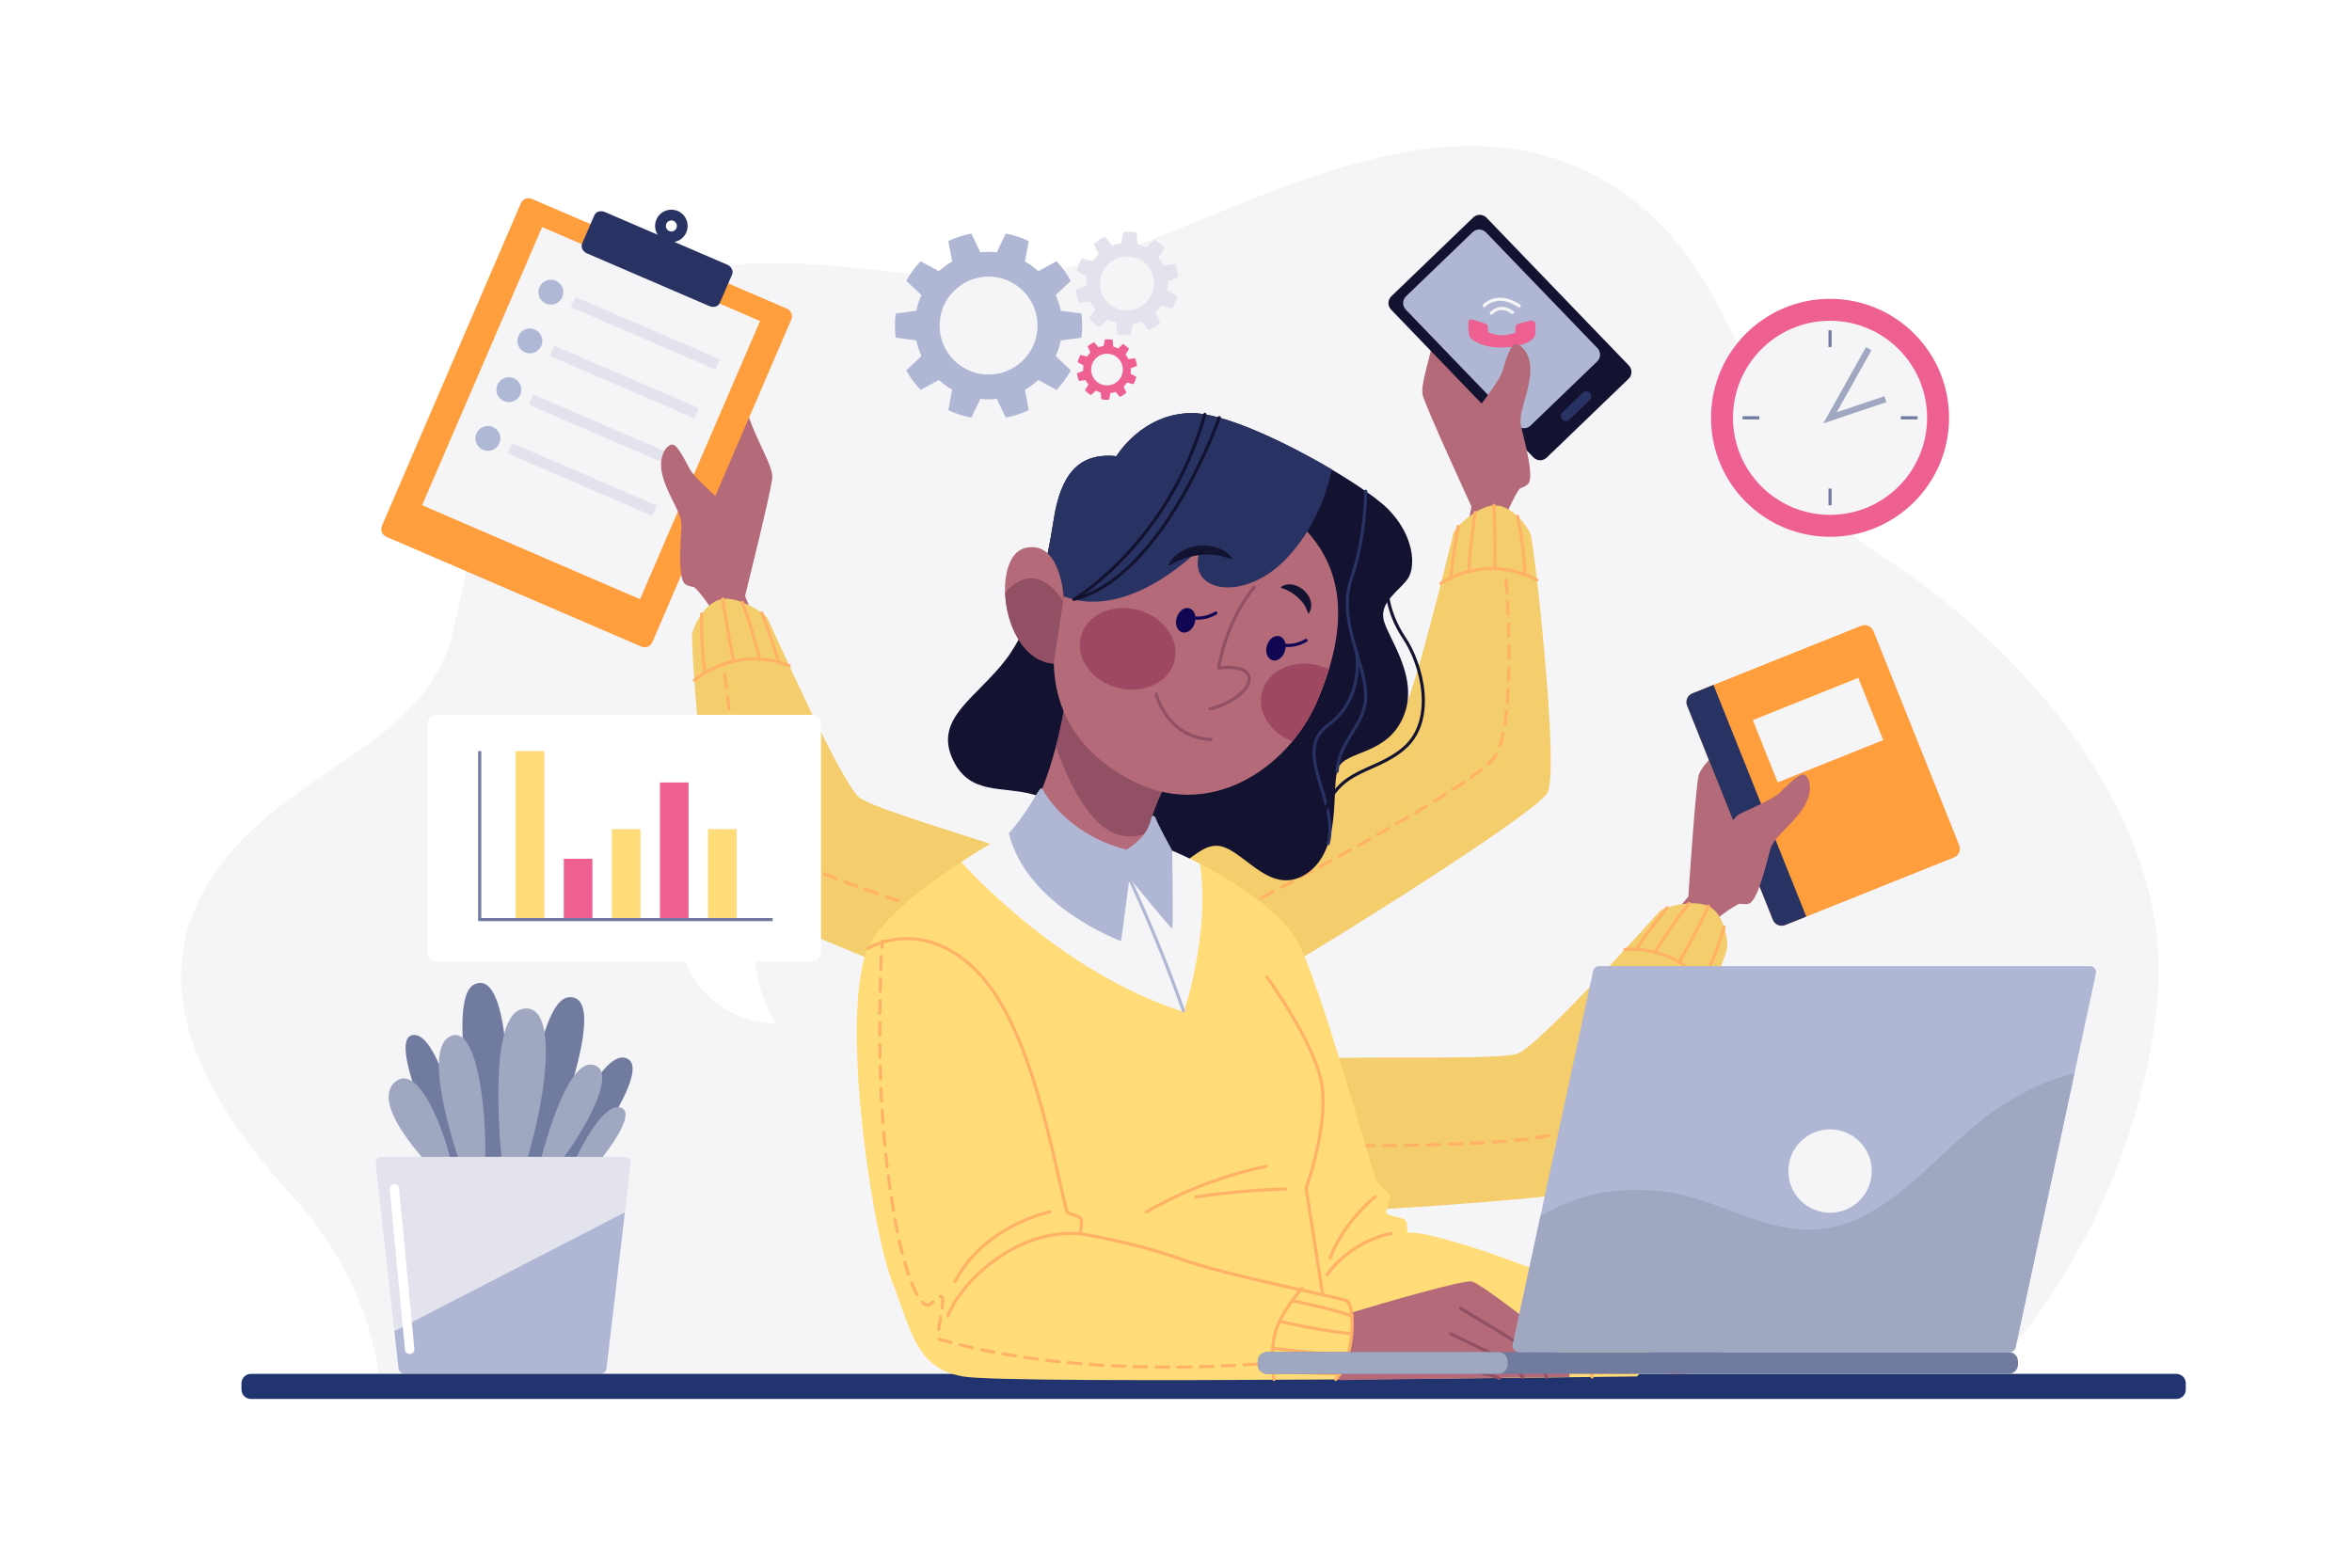 <?xml version="1.0" encoding="utf-8"?>
<!-- Generator: Adobe Illustrator 27.5.0, SVG Export Plug-In . SVG Version: 6.00 Build 0)  -->
<svg version="1.1" xmlns="http://www.w3.org/2000/svg" xmlns:xlink="http://www.w3.org/1999/xlink" x="0px" y="0px"
	 viewBox="0 0 750 500" style="enable-background:new 0 0 750 500;" xml:space="preserve">
<g id="BACKGROUND">
	<rect style="fill:#FFFFFF;" width="750" height="500"/>
</g>
<g id="OBJECTS">
	<g>
		<path style="fill:#F5F5F7;" d="M121.049,442.185c0,0-0.383-30.519-27.716-60.519c-27.333-30-48.667-66.187-26-101.427
			C90,245,135.402,239.202,144.368,201.768s11.728-82.966,55.68-107.2s92.43,1.822,138.858-8.873s111.073-57.362,166.417-31.362
			c55.344,26,49.72,94.427,93.532,122.213c43.812,27.787,94.478,82.618,89.145,141.869s-39.333,107.621-58.333,123.77H121.049z"/>
		<g>
			<circle style="fill:#EE6092;" cx="583.558" cy="133.257" r="37.949"/>
			<circle style="fill:#F5F5F7;" cx="583.558" cy="133.257" r="30.949"/>
			<polyline style="fill:none;stroke:#A0A7C1;stroke-width:2;stroke-miterlimit:10;" points="595.891,111.206 583.558,133.257 
				601.224,127.315 			"/>
			<g>
				<g>
					<g>
						<line style="fill:none;stroke:#717B9F;stroke-miterlimit:10;" x1="583.558" y1="105.357" x2="583.558" y2="110.691"/>
						<line style="fill:none;stroke:#717B9F;stroke-miterlimit:10;" x1="583.558" y1="155.823" x2="583.558" y2="161.156"/>
					</g>
					<g>
						<line style="fill:none;stroke:#717B9F;stroke-miterlimit:10;" x1="611.457" y1="133.257" x2="606.124" y2="133.257"/>
						<line style="fill:none;stroke:#717B9F;stroke-miterlimit:10;" x1="560.992" y1="133.257" x2="555.658" y2="133.257"/>
					</g>
				</g>
			</g>
		</g>
		<g>
			<path style="fill:#B0B7D4;" d="M344.835,107.709c0.164-1.266,0.258-2.555,0.258-3.866c0-1.311-0.094-2.599-0.258-3.866
				l-6.553-0.85c-0.356-1.75-0.925-3.419-1.646-5.004l4.825-4.561c-1.244-2.28-2.782-4.375-4.554-6.246l-5.827,3.178
				c-1.293-1.182-2.711-2.227-4.244-3.099l1.222-6.523c-2.303-1.097-4.771-1.902-7.353-2.381l-2.84,5.983
				c-0.865-0.097-1.742-0.156-2.633-0.156s-1.767,0.06-2.633,0.156l-2.84-5.983c-2.583,0.479-5.05,1.284-7.354,2.381l1.222,6.523
				c-1.534,0.872-2.951,1.917-4.244,3.099l-5.827-3.178c-1.772,1.871-3.31,3.966-4.554,6.246l4.825,4.561
				c-0.721,1.585-1.29,3.254-1.646,5.004l-6.553,0.85c-0.164,1.266-0.257,2.555-0.257,3.866c0,1.311,0.094,2.599,0.257,3.866
				l6.553,0.85c0.356,1.75,0.925,3.419,1.646,5.004l-4.825,4.561c1.244,2.28,2.782,4.375,4.554,6.246l5.827-3.178
				c1.293,1.182,2.711,2.227,4.244,3.099l-1.222,6.523c2.303,1.097,4.771,1.902,7.353,2.381l2.84-5.983
				c0.866,0.097,1.742,0.156,2.633,0.156s1.768-0.06,2.633-0.156l2.84,5.983c2.583-0.479,5.05-1.284,7.353-2.381l-1.222-6.523
				c1.534-0.872,2.951-1.917,4.244-3.099l5.827,3.178c1.772-1.871,3.31-3.966,4.554-6.246l-4.825-4.561
				c0.721-1.585,1.29-3.254,1.646-5.004L344.835,107.709z M315.231,119.455c-8.622,0-15.612-6.99-15.612-15.612
				c0-8.622,6.99-15.612,15.612-15.612c8.622,0,15.612,6.99,15.612,15.612C330.843,112.465,323.853,119.455,315.231,119.455z"/>
			<path style="fill:#E3E3ED;" d="M375.725,88.351c-0.088-0.699-0.217-1.4-0.399-2.101c-0.182-0.7-0.411-1.375-0.674-2.029
				l-3.619,0.456c-0.433-0.885-0.969-1.698-1.574-2.445l1.944-3.106c-0.981-1.045-2.093-1.951-3.3-2.705l-2.672,2.507
				c-0.855-0.452-1.757-0.813-2.698-1.066l-0.253-3.654c-1.383-0.267-2.813-0.354-4.259-0.251l-0.686,3.591
				c-0.476,0.069-0.952,0.158-1.428,0.282c-0.476,0.124-0.936,0.277-1.385,0.449l-2.348-2.802c-1.313,0.614-2.52,1.387-3.598,2.293
				l1.558,3.315c-0.698,0.679-1.31,1.434-1.837,2.245l-3.554-0.889c-0.687,1.245-1.218,2.578-1.566,3.969l3.211,1.767
				c-0.165,0.947-0.237,1.917-0.185,2.902l-3.383,1.364c0.088,0.699,0.217,1.4,0.399,2.101c0.182,0.7,0.411,1.376,0.674,2.029
				l3.619-0.456c0.433,0.885,0.969,1.698,1.574,2.445l-1.944,3.106c0.981,1.045,2.093,1.951,3.3,2.705l2.672-2.507
				c0.855,0.452,1.757,0.813,2.698,1.066l0.253,3.654c1.383,0.267,2.813,0.354,4.259,0.251l0.687-3.591
				c0.476-0.069,0.952-0.158,1.428-0.282c0.476-0.124,0.936-0.277,1.385-0.449l2.348,2.802c1.313-0.614,2.52-1.387,3.598-2.293
				l-1.558-3.315c0.698-0.679,1.31-1.434,1.837-2.245l3.554,0.889c0.687-1.245,1.218-2.578,1.566-3.969l-3.211-1.767
				c0.165-0.947,0.237-1.917,0.184-2.902L375.725,88.351z M361.541,98.736c-4.606,1.197-9.31-1.567-10.507-6.173
				c-1.197-4.606,1.567-9.311,6.173-10.507s9.311,1.567,10.507,6.173C368.911,92.835,366.147,97.539,361.541,98.736z"/>
			<path style="fill:#EE6092;" d="M362.577,116.671c-0.052-0.41-0.127-0.82-0.234-1.231s-0.241-0.806-0.395-1.189l-2.12,0.267
				c-0.254-0.519-0.567-0.995-0.922-1.432l1.139-1.82c-0.575-0.612-1.226-1.143-1.933-1.585l-1.565,1.469
				c-0.501-0.265-1.029-0.477-1.58-0.625l-0.148-2.141c-0.81-0.156-1.648-0.207-2.495-0.147l-0.402,2.104
				c-0.279,0.04-0.558,0.093-0.837,0.165c-0.279,0.073-0.548,0.162-0.811,0.263l-1.375-1.642c-0.769,0.36-1.476,0.813-2.108,1.343
				l0.913,1.942c-0.409,0.398-0.768,0.84-1.076,1.315l-2.082-0.521c-0.403,0.73-0.714,1.51-0.917,2.325l1.881,1.035
				c-0.097,0.555-0.139,1.123-0.108,1.7l-1.982,0.799c0.052,0.41,0.127,0.821,0.234,1.231c0.107,0.41,0.241,0.806,0.395,1.189
				l2.12-0.267c0.254,0.519,0.568,0.995,0.922,1.432l-1.139,1.82c0.575,0.612,1.227,1.143,1.933,1.585l1.565-1.469
				c0.501,0.265,1.029,0.476,1.58,0.625l0.148,2.141c0.81,0.156,1.648,0.208,2.495,0.147l0.402-2.104
				c0.279-0.04,0.558-0.093,0.837-0.165c0.279-0.073,0.548-0.162,0.811-0.263l1.375,1.642c0.769-0.36,1.476-0.813,2.108-1.343
				l-0.913-1.942c0.409-0.398,0.768-0.84,1.076-1.315l2.082,0.521c0.403-0.73,0.714-1.51,0.917-2.325l-1.881-1.035
				c0.097-0.555,0.139-1.123,0.108-1.7L362.577,116.671z M354.267,122.755c-2.699,0.701-5.455-0.918-6.156-3.617
				s0.918-5.455,3.617-6.156s5.455,0.918,6.156,3.617S356.966,122.054,354.267,122.755z"/>
		</g>
		<g>
			<g>
				<path style="fill:#717B9F;" d="M154.764,375.472c0,0-13.866-56.802-3.405-61.559c10.461-4.758,12.237,31.559,9.079,60.572
					L154.764,375.472z"/>
				<path style="fill:#717B9F;" d="M166.557,374.486c0,0,3.576-56.251,15.111-56.448c11.535-0.197-1.184,34.54-8.838,56.448H166.557
					z"/>
				<path style="fill:#717B9F;" d="M149.385,373.696c0,0-7.895-44.366-17.566-43.598c-9.671,0.768,11.974,44.387,11.974,44.387
					L149.385,373.696z"/>
				<path style="fill:#717B9F;" d="M175.636,374.486c0,0,14.277-39.277,23.619-37.106c9.342,2.171-10.356,29.702-16.692,36.66
					L175.636,374.486z"/>
				<g>
					<path style="fill:#A0A7C1;" d="M140.503,375.472c0,0-23.155-22.303-14.735-30.198c8.419-7.895,18.09,21.316,18.683,29.014
						L140.503,375.472z"/>
					<path style="fill:#A0A7C1;" d="M147.609,373.696c0,0-13.816-37.698-4.342-43.027c9.474-5.329,12.434,28.027,11.25,43.027
						H147.609z"/>
					<path style="fill:#A0A7C1;" d="M160.438,374.486c0,0-6.119-50.132,6.118-52.698c12.237-2.566,7.5,30.79,0,52.698H160.438z"/>
					<path style="fill:#A0A7C1;" d="M171.293,374.486c0,0,8.092-35.922,17.369-34.935c9.276,0.987-2.368,22.105-13.026,34.935
						H171.293z"/>
					<path style="fill:#A0A7C1;" d="M181.667,373.696c0,0,9.166-21.711,15.877-20.527c6.711,1.184-5.921,17.566-11.25,22.303
						L181.667,373.696z"/>
				</g>
			</g>
			<g>
				<g>
					<g>
						<path style="fill:#E3E3ED;" d="M191.425,438.185h-62.369c-1.005,0-1.85-0.756-1.961-1.754l-7.303-65.279
							c-0.062-0.558,0.116-1.117,0.49-1.536c0.374-0.419,0.909-0.658,1.471-0.658h77.369c0.564,0,1.101,0.241,1.475,0.662
							c0.374,0.422,0.551,0.983,0.485,1.543l-7.697,65.279C193.268,437.437,192.426,438.185,191.425,438.185z"/>
					</g>
				</g>
				<path style="fill:#B0B7D4;" d="M125.768,424.572l1.327,11.859c0.112,0.998,0.956,1.754,1.961,1.754h62.369
					c1.001,0,1.843-0.749,1.96-1.742l5.869-49.775L125.768,424.572z"/>
				
					<line style="fill:none;stroke:#FFFFFF;stroke-width:3;stroke-linecap:round;stroke-linejoin:round;stroke-miterlimit:10;" x1="125.768" y1="379.222" x2="130.635" y2="430.341"/>
			</g>
		</g>
		<path style="fill:#21346F;" d="M697,443.185c0,1.657-1.343,3-3,3H80c-1.657,0-3-1.343-3-3v-2c0-1.657,1.343-3,3-3h614
			c1.657,0,3,1.343,3,3V443.185z"/>
		<g>
			<g>
				<g>
					<g>
						<path style="fill:#B46A79;" d="M237.578,190.063c0,0,8.525-34.062,8.691-37.808c0.167-3.746-4.759-11.142-7.631-19.694
							c-2.872-8.552-4.687-17.278-6.821-17.68c-2.133-0.402-1.945,6.614-1.945,6.614s-2.46-0.86-3.708,1.837
							c-1.248,2.697,0.286,18.913-0.965,21.669c-1.251,2.756-6.046,40.245-3.823,42.264c2.223,2.018,5.272,6.61,5.272,6.61
							l1.664,24.44l19.852-1.852L237.578,190.063z"/>
						<g>
							<path style="fill:#FF9E3D;" d="M208.029,204.817c-0.586,1.361-2.164,1.989-3.524,1.403l-81.296-35.004
								c-1.361-0.586-1.989-2.164-1.403-3.524L166.09,64.842c0.586-1.361,2.164-1.989,3.524-1.403l81.296,35.004
								c1.361,0.586,1.989,2.164,1.403,3.524L208.029,204.817z"/>
							
								<rect x="140.125" y="93.754" transform="matrix(0.396 -0.918 0.918 0.396 -6.955 252.643)" style="fill:#F5F5F7;" width="96.647" height="75.703"/>
							<path style="fill:#283263;" d="M231.878,84.408l-16.82-7.242c1.631-0.314,3.083-1.403,3.79-3.044
								c1.133-2.632-0.082-5.684-2.714-6.818c-2.632-1.133-5.684,0.082-6.818,2.714c-0.706,1.641-0.5,3.444,0.393,4.845
								l-16.82-7.242c-1.361-0.586-2.864-0.131-3.358,1.016l-3.9,9.057c-0.494,1.147,0.209,2.551,1.57,3.137l38.989,16.788
								c1.36,0.586,2.864,0.131,3.357-1.016l3.9-9.057C233.942,86.399,233.239,84.994,231.878,84.408z M214.779,70.452
								c0.894,0.385,1.306,1.421,0.921,2.314c-0.385,0.894-1.421,1.306-2.314,0.921c-0.893-0.385-1.306-1.421-0.921-2.314
								C212.85,70.48,213.886,70.068,214.779,70.452z"/>
							<g>
								<g>
									<path style="fill:#AFB8D5;" d="M179.305,94.757c-0.868,2.016-3.206,2.947-5.223,2.079
										c-2.016-0.868-2.947-3.207-2.079-5.223c0.868-2.016,3.207-2.947,5.223-2.079C179.243,90.403,180.174,92.741,179.305,94.757
										z"/>
									
										<rect x="203.952" y="81.031" transform="matrix(0.396 -0.918 0.918 0.396 26.888 253.131)" style="fill:#E3E3ED;" width="3.576" height="50.216"/>
								</g>
								<g>
									<path style="fill:#AFB8D5;" d="M172.612,110.303c-0.868,2.016-3.207,2.947-5.223,2.079
										c-2.016-0.868-2.947-3.207-2.079-5.223c0.868-2.016,3.207-2.947,5.223-2.079
										C172.549,105.948,173.48,108.286,172.612,110.303z"/>
									
										<rect x="197.259" y="96.577" transform="matrix(0.396 -0.918 0.918 0.396 8.564 256.381)" style="fill:#E3E3ED;" width="3.576" height="50.216"/>
								</g>
								<g>
									<path style="fill:#AFB8D5;" d="M165.919,125.848c-0.868,2.016-3.206,2.947-5.223,2.079
										c-2.016-0.868-2.947-3.207-2.079-5.223c0.868-2.016,3.207-2.947,5.223-2.079
										C165.856,121.493,166.787,123.831,165.919,125.848z"/>
									
										<rect x="190.565" y="112.122" transform="matrix(0.396 -0.918 0.918 0.396 -9.761 259.63)" style="fill:#E3E3ED;" width="3.576" height="50.216"/>
								</g>
								<g>
									<path style="fill:#AFB8D5;" d="M159.225,141.393c-0.868,2.016-3.207,2.947-5.223,2.079
										c-2.016-0.868-2.947-3.207-2.079-5.223c0.868-2.016,3.207-2.947,5.223-2.079
										C159.163,137.038,160.093,139.377,159.225,141.393z"/>
									
										<rect x="183.872" y="127.667" transform="matrix(0.396 -0.918 0.918 0.396 -28.085 262.88)" style="fill:#E3E3ED;" width="3.576" height="50.216"/>
								</g>
							</g>
						</g>
						<g>
							<path style="fill:#F4CD6C;" d="M244.766,197.233c-0.681-1.427-8.829-6.916-14.237-6.224
								c-5.408,0.692-9.244,8.181-9.817,11.158c-0.573,2.978,4.811,75.539,9.973,82.025c5.162,6.486,96.183,41.572,103.624,43.155
								c7.441,1.583,18.784-39.203,15.274-44.865c-3.509-5.662-69.548-23.119-75.58-28.142
								C267.971,249.317,246.597,201.068,244.766,197.233z"/>
							<g>
								<path style="fill:none;stroke:#FFB266;stroke-linecap:round;stroke-linejoin:round;stroke-miterlimit:10;" d="
									M251.686,212.339c0,0-15.174-7.228-30.269,4.618"/>
								<g>
									<g>
										<path style="fill:none;stroke:#FFB266;stroke-linecap:round;stroke-linejoin:round;stroke-miterlimit:10;" d="
											M230.529,191.008c0,0,0.987,8.364,3.423,19.87"/>
										<path style="fill:none;stroke:#FFB266;stroke-linecap:round;stroke-linejoin:round;stroke-miterlimit:10;" d="
											M236.714,192.098c0,0,3.289,8.818,5.55,18.107"/>
										<path style="fill:none;stroke:#FFB266;stroke-linecap:round;stroke-linejoin:round;stroke-miterlimit:10;" d="
											M242.92,195.492c0,0,3.739,9.81,5.464,16.03"/>
										<path style="fill:none;stroke:#FFB266;stroke-linecap:round;stroke-linejoin:round;stroke-miterlimit:10;" d="
											M223.731,195.84c0,0-0.326,9.023,1.023,18.055"/>
									</g>
								</g>
								
									<path style="fill:none;stroke:#FFB266;stroke-linecap:round;stroke-linejoin:round;stroke-miterlimit:10;stroke-dasharray:4,3;" d="
									M346.45,306.313c0,0-91.55-26.879-101.205-36.326c-9.655-9.447-14.532-58.177-14.532-58.177"/>
							</g>
						</g>
						<path style="fill:#B46A79;" d="M234.023,179.987c0,0-0.452-16.863-4.204-20.245c-3.752-3.382-8.559-7.842-9.719-9.882
							c-1.16-2.04-3.672-7.449-5.398-8.023c-1.726-0.574-5.412,3.516-3.226,10.62c2.186,7.104,6.015,11.029,5.815,15.524
							c-0.2,4.496-1.234,16.461,1.186,18.321C220.896,188.161,233.384,188.717,234.023,179.987z"/>
					</g>
					<g>
						<path style="fill:#B46A79;" d="M469.227,161.562c0,0-14.697-31.889-15.556-35.539c-0.859-3.65,2.609-11.831,3.844-20.768
							c1.235-8.936,1.4-17.848,3.421-18.639c2.022-0.791,3.139,6.138,3.139,6.138s2.258-1.302,3.985,1.117
							c1.727,2.419,3.229,18.637,4.97,21.114c1.741,2.476,13.409,38.425,11.599,40.82c-1.81,2.396-3.953,7.473-3.953,7.473
							l2.9,24.324l-19.851,1.864L469.227,161.562z"/>
						<g>
							<path style="fill:#131230;" d="M519.402,116.566c1.149,1.194,1.113,3.093-0.08,4.242l-26.112,25.145
								c-1.193,1.149-3.093,1.113-4.242-0.08l-45.384-47.129c-1.149-1.193-1.113-3.093,0.08-4.242l26.112-25.145
								c1.193-1.149,3.093-1.113,4.242,0.08L519.402,116.566z"/>
							<path style="fill:#B0B7D4;" d="M509.39,111.035c1.149,1.194,1.113,3.093-0.08,4.242l-21.25,20.462
								c-1.193,1.149-3.093,1.113-4.242-0.08L448.27,98.743c-1.149-1.193-1.113-3.093,0.08-4.242l21.25-20.462
								c1.193-1.149,3.093-1.113,4.242,0.08L509.39,111.035z"/>
							<path style="fill:#283263;" d="M506.992,125.304c0.619,0.643,0.599,1.665-0.043,2.284l-6.497,6.256
								c-0.642,0.619-1.665,0.6-2.284-0.043l0,0c-0.619-0.643-0.599-1.665,0.043-2.284l6.497-6.256
								C505.351,124.642,506.374,124.661,506.992,125.304L506.992,125.304z"/>
							<g>
								<g>
									<g>
										<path style="fill:#EE6092;" d="M468.261,102.52c-0.061,0.685-0.127,3.969,0.43,4.92c0.557,0.951,3.784,3.504,10.288,3.387
											c6.503-0.117,9.362-2.049,10.167-3.183c0.805-1.135,0.414-3.938,0.374-4.566c-0.04-0.628-0.887-0.974-1.652-0.81
											c-0.766,0.164-2.972,0.801-3.523,0.922c-0.551,0.12-1.111,0.711-1.146,1.206c-0.035,0.496,0.128,1.518-0.033,1.724
											c-0.161,0.206-2.733,0.837-4.327,0.833c-1.594-0.004-4.113-0.809-4.291-1.048c-0.178-0.239-0.089-1.317-0.103-1.705
											c-0.014-0.388-0.164-0.756-1.151-1.089c-0.987-0.332-3.155-1.04-3.76-1.188
											C468.929,101.775,468.308,101.996,468.261,102.52z"/>
									</g>
								</g>
							</g>
							<g>
								<path style="fill:none;stroke:#F5F5F7;stroke-linecap:round;stroke-linejoin:round;stroke-miterlimit:10;" d="
									M475.565,99.877c0,0,2.75-3.258,6.723-0.227"/>
								<path style="fill:none;stroke:#F5F5F7;stroke-linecap:round;stroke-linejoin:round;stroke-miterlimit:10;" d="
									M473.265,97.488c0,0,4.202-4.648,11.184,0.081"/>
							</g>
						</g>
						<g>
							<path style="fill:#F4CD6C;" d="M463.494,169.941c0.405-1.529,7.392-8.434,12.835-8.758
								c5.442-0.324,10.602,6.323,11.717,9.143c1.115,2.82,9.29,75.12,5.421,82.451c-3.869,7.332-86.798,58.699-93.816,61.634
								c-7.018,2.936-25.732-35.036-23.334-41.251c2.398-6.215,64.05-35.623,69.045-41.678
								C450.357,225.426,462.406,174.049,463.494,169.941z"/>
							<g>
								<path style="fill:none;stroke:#FFB266;stroke-linecap:round;stroke-linejoin:round;stroke-miterlimit:10;" d="
									M459.497,186.068c0,0,13.57-9.918,30.6-1.079"/>
								<g>
									<g>
										<path style="fill:none;stroke:#FFB266;stroke-linecap:round;stroke-linejoin:round;stroke-miterlimit:10;" d="
											M476.329,161.182c0,0,0.582,8.402,0.324,20.16"/>
										<path style="fill:none;stroke:#FFB266;stroke-linecap:round;stroke-linejoin:round;stroke-miterlimit:10;" d="
											M470.454,163.401c0,0-1.596,9.275-2.094,18.822"/>
										<path style="fill:none;stroke:#FFB266;stroke-linecap:round;stroke-linejoin:round;stroke-miterlimit:10;" d="
											M464.985,167.887c0,0-1.854,10.334-2.395,16.765"/>
										<path style="fill:none;stroke:#FFB266;stroke-linecap:round;stroke-linejoin:round;stroke-miterlimit:10;" d="
											M483.905,164.669c0,0,1.995,8.806,2.345,17.931"/>
									</g>
								</g>
								
									<path style="fill:none;stroke:#FFB266;stroke-linecap:round;stroke-linejoin:round;stroke-miterlimit:10;stroke-dasharray:4,3;" d="
									M383.817,295.995c0,0,84.972-43.4,92.706-54.475c7.734-11.074,3.484-59.863,3.484-59.863"/>
							</g>
						</g>
						<path style="fill:#B46A79;" d="M470.85,151.001c0,0-2.685-16.654,0.374-20.674c3.06-4.02,6.955-9.294,7.716-11.514
							c0.762-2.22,2.226-8.001,3.816-8.886c1.59-0.885,5.97,2.45,5.141,9.837c-0.83,7.387-3.864,11.953-2.833,16.334
							c1.031,4.38,4.267,15.946,2.235,18.223C485.266,156.597,473.098,159.461,470.85,151.001z"/>
					</g>
					<g>
						<path style="fill:#B46A79;" d="M538.373,285.937c0,0,2.307-35.037,3.295-38.654c0.987-3.618,7.94-9.151,13.291-16.414
							c5.351-7.263,9.75-15.015,11.904-14.745c2.154,0.27-0.172,6.891-0.172,6.891s2.605-0.066,2.969,2.883
							c0.363,2.95-6.059,17.919-5.712,20.925c0.348,3.007-6.559,40.165-9.293,41.406c-2.734,1.241-7.041,4.68-7.041,4.68
							l-9.062,22.758l-18.333-7.837L538.373,285.937z"/>
						<g>
							<path style="fill:#FF9E3D;" d="M624.753,269.577c0.616,1.538-0.132,3.284-1.67,3.9l-53.844,21.559
								c-1.538,0.616-3.284-0.132-3.9-1.67l-27.356-68.321c-0.616-1.538,0.132-3.284,1.67-3.9l53.844-21.559
								c1.538-0.616,3.284,0.132,3.9,1.67L624.753,269.577z"/>
							
								<rect x="561.732" y="222.417" transform="matrix(0.928 -0.372 0.372 0.928 -45.103 232.24)" style="fill:#F5F5F7;" width="36.25" height="21.392"/>
							<path style="fill:#283263;" d="M546.393,218.447l-6.74,2.699c-1.538,0.616-2.286,2.362-1.67,3.9l27.356,68.321
								c0.616,1.538,2.362,2.286,3.9,1.67l6.74-2.699L546.393,218.447z"/>
						</g>
						<path style="fill:#B46A79;" d="M544.841,277.432c0,0,5.59-15.916,10.197-17.988c4.607-2.072,10.548-4.848,12.277-6.434
							c1.729-1.587,5.775-5.968,7.594-5.987c1.819-0.019,4.076,5.003-0.179,11.098c-4.255,6.095-9.101,8.659-10.286,13
							c-1.185,4.341-3.862,16.049-6.735,17.079C554.837,289.231,542.778,285.939,544.841,277.432z"/>
						<g>
							<path style="fill:#F4CD6C;" d="M529.336,290.563c1.085-1.15,10.522-3.883,15.459-1.569
								c4.937,2.314,6.298,10.617,5.932,13.627c-0.366,3.01-27.695,70.444-34.594,75.039c-6.9,4.595-104.29,10.147-111.859,9.377
								c-7.568-0.77-5.887-43.07-0.813-47.386c5.074-4.316,73.286-0.728,80.566-3.665
								C491.307,333.049,526.419,293.654,529.336,290.563z"/>
							<g>
								<path style="fill:none;stroke:#FFB266;stroke-linecap:round;stroke-linejoin:round;stroke-miterlimit:10;" d="
									M518.126,302.827c0,0,16.658-2.238,27.404,13.659"/>
								<g>
									<g>
										<path style="fill:none;stroke:#FFB266;stroke-linecap:round;stroke-linejoin:round;stroke-miterlimit:10;" d="
											M544.795,288.994c0,0-3.499,7.661-9.339,17.869"/>
										<path style="fill:none;stroke:#FFB266;stroke-linecap:round;stroke-linejoin:round;stroke-miterlimit:10;" d="
											M538.574,288.139c0,0-5.83,7.389-10.825,15.54"/>
										<path style="fill:none;stroke:#FFB266;stroke-linecap:round;stroke-linejoin:round;stroke-miterlimit:10;" d="
											M531.627,289.471c0,0-6.562,8.196-10.107,13.589"/>
										<path style="fill:none;stroke:#FFB266;stroke-linecap:round;stroke-linejoin:round;stroke-miterlimit:10;" d="
											M549.788,295.674c0,0-2.451,8.69-6.499,16.876"/>
									</g>
								</g>
								
									<path style="fill:none;stroke:#FFB266;stroke-linecap:round;stroke-linejoin:round;stroke-miterlimit:10;stroke-dasharray:4,3;" d="
									M399.126,365.122c0,0,79.711,1.926,97.415-3.607s41.12-53.213,41.12-53.213"/>
							</g>
						</g>
					</g>
					<g>
						<g>
							<path style="fill:#B46A79;" d="M512.045,431.529c0,0,25.195-21.266,29.426-21.559c4.231-0.293,27.118-1.575,31.157-1.511
								c4.039,0.064,9.232,7.858,13.463,11.654c4.231,3.796-2.692,3.705-6.154,1.635c-3.462-2.07-7.501-5.468-10.193-5.788
								c-2.693-0.321-20.019,1.987-22.03,3.334c-2.01,1.346-3.549,3.27,3.567,2.5c7.116-0.769,14.232-0.736,17.886,1.651
								c3.654,2.388-2.5,4.851-7.308,6.504c-4.808,1.653-10.385-0.223-13.27,1.581c-2.885,1.803-8.847,8.15-15.963,6.612
								c-3.051-0.66-12.21,0.078-16.033-1.203C511.496,435.231,512.045,431.529,512.045,431.529"/>
							<path style="fill:#FFDC78;" d="M326.75,263c0,0-36.75,19-48.417,36.333c-11.667,17.333-0.667,91.667,6,109
								c6.667,17.333,8,28,22.667,30.667c14.667,2.667,215,0,215,0s8.667-8,3-20.333c0,0-41.667-16.667-57-21.333
								c-15.333-4.667-17.333-4.167-18.667-4.167c-1.333,0,0.167-3.5-1.667-4.333c-1.833-0.833-4.833-1-5.5-1.833
								c-0.667-0.833,1.5-4.5,1-5.667c-0.5-1.167-3.5-3.167-4.5-5.333s-18.5-65.167-25.333-76.5
								c-6.833-11.333-29.75-25.439-48.208-31.47C346.667,262,326.75,263,326.75,263z"/>
							<g>
								<path style="fill:#B46A79;" d="M491.25,424.438c-2.75-2.322-18.75-14.688-21.75-15.688
									c-2.434-0.811-28.706,6.935-38.53,9.887c0.813,5.724-0.597,16.219-4.751,20.991c0.332,0.199,0.683,0.389,1.071,0.558
									c0,0,70.214-1.062,72.96-1.007C502.011,439.214,494,426.759,491.25,424.438z"/>
								<g>
									<g>
										<path style="fill:none;stroke:#915064;stroke-linecap:round;stroke-linejoin:round;stroke-miterlimit:10;" d="
											M465.75,417.296c0,0,18.25,10.954,20.75,12.704s6.75,9.242,6.75,9.242"/>
										<path style="fill:none;stroke:#915064;stroke-linecap:round;stroke-linejoin:round;stroke-miterlimit:10;" d="
											M462.625,425.428c0,0,16.875,8.197,18.5,8.822s4.499,5.09,4.499,5.09"/>
										<path style="fill:none;stroke:#915064;stroke-linecap:round;stroke-linejoin:round;stroke-miterlimit:10;" d="
											M459.375,434.25c0,0,11.32,3.37,14.223,3.935c2.902,0.565,4.527,1.44,4.527,1.44"/>
									</g>
								</g>
							</g>
							<g>
								<path style="fill:none;stroke:#FFB266;stroke-linecap:round;stroke-linejoin:round;stroke-miterlimit:10;" d="
									M276.701,302.481c0,0,17.049-10.481,34.549,7.019s24.25,58.5,29,77.25c0,0,3.5,1,4.25,1.75s0,5,0,5s16.357,2.5,31.803,8
									C391.75,407,426,413.549,429.25,414.799s2.603,18.937-3.323,25.162"/>
								<path style="fill:none;stroke:#FFB266;stroke-linecap:round;stroke-linejoin:round;stroke-miterlimit:10;" d="M344.5,393.5
									c-21.104-1.75-38.667,16.25-42.208,26.25"/>
								<path style="fill:none;stroke:#FFB266;stroke-linecap:round;stroke-linejoin:round;stroke-miterlimit:10;" d="M334.75,386.5
									c0,0-20.75,4.25-30.25,22.25"/>
								<path style="fill:none;stroke:#FFB266;stroke-linecap:round;stroke-linejoin:round;stroke-miterlimit:10;" d="
									M415.224,410.897c0,0-7.724,8.353-8.974,15.853s0,13.21,0,13.21"/>
								<g>
									<g>
										<path style="fill:none;stroke:#FFB266;stroke-linecap:round;stroke-linejoin:round;stroke-miterlimit:10;" d="
											M412.036,414.842c0,0,12.098,2.408,19.156,4.908"/>
										<path style="fill:none;stroke:#FFB266;stroke-linecap:round;stroke-linejoin:round;stroke-miterlimit:10;" d="
											M408.044,421.406c0,0,11.031,2.701,22.993,4.023"/>
										<path style="fill:none;stroke:#FFB266;stroke-linecap:round;stroke-linejoin:round;stroke-miterlimit:10;" d="
											M405.694,430c0,0,13.563,1.614,24.059,2.432"/>
										<path style="fill:none;stroke:#FFB266;stroke-linecap:round;stroke-linejoin:round;stroke-miterlimit:10;" d="
											M405.694,436.75c0,0,11.385,1.435,21.595,1.435"/>
									</g>
								</g>
								<g>
									<g>
										<path style="fill:none;stroke:#FFB266;stroke-linecap:round;stroke-linejoin:round;" d="M281.333,300.167
											c0,0-0.049,0.698-0.124,1.992"/>
										<path style="fill:none;stroke:#FFB266;stroke-linecap:round;stroke-linejoin:round;stroke-dasharray:4.003,3.002;" d="
											M281.052,305.153c-0.55,11.374-1.438,40.377,1.948,67.778c4.333,35.069,10.333,42.661,12.333,43.245
											c2,0.583,3.667-3.824,5-2.454c1.333,1.37-2.667,13.497-0.333,13.614c2.294,0.115,35.242,12.307,102.195,7.623"/>
										<path style="fill:none;stroke:#FFB266;stroke-linecap:round;stroke-linejoin:round;" d="M403.7,434.851
											c0.662-0.048,1.326-0.098,1.994-0.15"/>
									</g>
								</g>
							</g>
							<g>
								<g>
									<g>
										<path style="fill:none;stroke:#FFB266;stroke-linecap:round;stroke-linejoin:round;stroke-miterlimit:10;" d="
											M404,311.667c0,0,15.895,21.667,17.614,35C423.333,360,416.492,379,416.492,379l5.312,33.973"/>
									</g>
									<g>
										<path style="fill:none;stroke:#FFB266;stroke-linecap:round;stroke-linejoin:round;stroke-miterlimit:10;" d="
											M512.045,413.552c0,0-6.715,9.138-4.38,25.626"/>
									</g>
									<g>
										<g>
											
												<line style="fill:none;stroke:#FFB266;stroke-linecap:round;stroke-linejoin:round;stroke-miterlimit:10;" x1="510.05" y1="417.296" x2="526.048" y2="421.406"/>
											<path style="fill:none;stroke:#FFB266;stroke-linecap:round;stroke-linejoin:round;stroke-miterlimit:10;" d="
												M507.916,424.382c0,0,10.742,2.623,18.996,2.954"/>
											<path style="fill:none;stroke:#FFB266;stroke-linecap:round;stroke-linejoin:round;stroke-miterlimit:10;" d="
												M507.172,432.432c0,0,10.348,0.766,18.838,0"/>
											<path style="fill:none;stroke:#FFB266;stroke-linecap:round;stroke-linejoin:round;stroke-miterlimit:10;" d="
												M507.453,437.468c0,0,6.879,0.634,15.88,0"/>
										</g>
									</g>
									<g>
										<path style="fill:none;stroke:#FFB266;stroke-linecap:round;stroke-linejoin:round;stroke-miterlimit:10;" d="
											M443.667,393.381c0,0-12.333,1.917-20.5,13.184"/>
									</g>
									<g>
										<path style="fill:none;stroke:#FFB266;stroke-linecap:round;stroke-linejoin:round;stroke-miterlimit:10;" d="
											M438.5,381.667c0,0-10.081,8.115-14.333,19.5"/>
									</g>
									<g>
										<path style="fill:none;stroke:#FFB266;stroke-linecap:round;stroke-linejoin:round;stroke-miterlimit:10;" d="
											M365.628,386.5c0,0,16.595-10.167,38.15-14.5"/>
									</g>
									<g>
										<path style="fill:none;stroke:#FFB266;stroke-linecap:round;stroke-linejoin:round;stroke-miterlimit:10;" d="
											M381.352,381.764c0,0,14.31-2.288,28.622-2.514"/>
									</g>
								</g>
							</g>
						</g>
						<g>
							<path style="fill:#131230;" d="M356,145.5c0,0,8-13.5,23.75-13.75s54.25,22,62.75,30.5s9,18.369,6.5,22.185
								c-2.5,3.815-9.25,7.499-7.75,13.407s11.5,18.374,6.25,30.766C442.25,241,429.159,239.25,426.704,245
								c-2.454,5.75,1.723,26-10.24,33.75c-11.964,7.75-20.574-9.25-28.769-9C379.5,270,375.75,283.25,356,278
								s-16.235-21.542-26.242-24.521C319.75,250.5,308.75,254,303.5,241.5s7.752-18.898,17.001-30.824
								C329.75,198.75,333.749,180.25,336,165.75S344,144.25,356,145.5z"/>
							<path style="fill:none;stroke:#283263;stroke-linecap:round;stroke-linejoin:round;stroke-miterlimit:10;" d="
								M426.372,246.033c0.716-10.641,9.378-14.568,9.128-24.675c-0.25-10.108-9.123-23.738-4.561-36.923
								c4.561-13.185,4.567-27.756,4.567-27.756"/>
							<path style="fill:none;stroke:#283263;stroke-linecap:round;stroke-linejoin:round;stroke-miterlimit:10;" d="
								M432.574,208.133c0,0,2.676,14.617-9.074,23.117s3.75,24.643,0,37.822"/>
							<path style="fill:none;stroke:#131230;stroke-linecap:round;stroke-linejoin:round;stroke-miterlimit:10;" d="
								M442.25,187.299c0,0-0.25,7.583,5.5,16.142c5.75,8.559,10.25,26.264,0,35.161c-10.25,8.898-23.5,5.898-26.5,25.648"/>
						</g>
						<g>
							<path style="fill:#F5F5F7;" d="M377.5,322.75c0,0,8.473-24.879,5.161-47.26c-5.872-3.031-11.911-5.621-17.536-7.459
								C346.667,262,326.75,263,326.75,263s-9.414,4.87-20.223,11.923C306.54,274.938,337.259,310.003,377.5,322.75z"/>
							<path style="fill:none;stroke:#B0B7D4;stroke-miterlimit:10;" d="M358.738,277.309c0,0,9.762,19.691,18.762,45.441"/>
						</g>
						<g>
							<g>
								<path style="fill:#B46A79;" d="M339.19,226.887c0,0-3.44,21.488-12.44,36.113c0,0,9.445,18.032,21.75,17
									s15.625-7.25,15.625-7.25s1.736-10.566,6.368-20.22L339.19,226.887z"/>
								<path style="fill:#915064;" d="M370.493,252.529l-31.303-25.642c0,0-0.753,4.704-2.477,11.208
									c3.636,10.467,11.025,27.083,21.661,28.53c2.879,0.392,5.302-0.01,7.346-0.92
									C366.738,261.933,368.286,257.129,370.493,252.529z"/>
							</g>
							<path style="fill:#B46A79;" d="M398,156.667c36.667,16.333,31,46,22,67s-34.333,39-60.333,24.667
								c-26-14.333-28-38.667-18.333-64C349.73,162.327,372.16,145.156,398,156.667z"/>
							<path style="fill:none;stroke:#915064;stroke-linecap:round;stroke-linejoin:round;stroke-miterlimit:10;" d="
								M399.983,187.299c0,0-8.465,9.198-11.388,25.738c0,0,9.429-1.311,9.724,3.241c0.295,4.553-7.942,8.999-12.545,9.792"/>
							<g>
								<path style="fill:#110654;" d="M380.977,198.715c-0.643,2.113-2.449,3.436-4.034,2.953c-1.585-0.482-2.349-2.587-1.706-4.7
									c0.643-2.114,2.449-3.436,4.034-2.953C380.857,194.497,381.62,196.602,380.977,198.715z"/>
								<path style="fill:none;stroke:#110654;stroke-linecap:round;stroke-linejoin:round;stroke-miterlimit:10;" d="
									M378.495,196.566c0,0,4.319,1.837,9.199-1.033"/>
							</g>
							<g>
								<path style="fill:#110654;" d="M409.746,207.623c-0.643,2.113-2.449,3.436-4.034,2.953c-1.585-0.482-2.349-2.587-1.706-4.7
									c0.643-2.113,2.449-3.436,4.035-2.953C409.626,203.406,410.39,205.51,409.746,207.623z"/>
								<path style="fill:none;stroke:#110654;stroke-linecap:round;stroke-linejoin:round;stroke-miterlimit:10;" d="
									M407.265,205.281c0,0,4.319,1.837,9.199-1.033"/>
							</g>
							<path style="fill:none;stroke:#915064;stroke-linecap:round;stroke-linejoin:round;stroke-miterlimit:10;" d="
								M368.667,221.358c0,0,3.333,13.833,17.5,14.5"/>
							<path style="fill:#9E4961;" d="M374.477,210.923c-1.831,6.847-9.983,10.615-18.209,8.415
								c-8.225-2.199-13.409-9.533-11.578-16.38c1.831-6.847,9.983-10.615,18.209-8.415
								C371.124,196.742,376.308,204.076,374.477,210.923z"/>
							<path style="fill:#9E4961;" d="M420,223.667c1.384-3.23,2.689-6.666,3.774-10.227c-0.989-0.47-2.037-0.866-3.146-1.163
								c-8.225-2.199-16.378,1.568-18.208,8.416c-1.687,6.308,2.589,13.02,9.703,15.758
								C415.393,232.517,418.073,228.163,420,223.667z"/>
							<g>
								<path style="fill:#283263;" d="M379.75,131.75C364,132,356,145.5,356,145.5c-12-1.25-17.75,5.75-20,20.25
									c-0.969,6.245-2.267,13.232-4.164,20.116c23.026,18.489,51.26-11.367,51.26-11.367
									c-6.155,14.249,13.044,18.184,26.879,3.904c9.564-9.871,13.322-22.052,14.733-28.636
									C409.744,140.89,389.965,131.588,379.75,131.75z"/>
								<path style="fill:none;stroke:#131230;stroke-linecap:round;stroke-linejoin:round;stroke-miterlimit:10;" d="
									M388.802,133.2c0,0-17.643,50.67-46.348,57.985c0,0,30.296-17.935,41.753-59.034"/>
							</g>
							<path style="fill:#131230;" d="M372.665,180.126c1.526-3.589,6.065-5.794,9.744-6.107c3.84-0.327,8.147,0.768,10.505,4.057
								c0.357,0.498-0.486,0.174-0.649,0.116c-1.089-0.384-2.176-0.684-3.294-0.972c-1.987-0.39-4.039-0.481-6.05-0.246
								c-2.185,0.256-4.29,0.735-6.34,1.545c-0.946,0.374-1.883,0.804-2.778,1.289C373.589,179.924,372.574,180.735,372.665,180.126
								z"/>
							<path style="fill:#131230;" d="M408.534,187.153c4.726-3.026,11.868,3.456,8.892,8.388c-0.169,0.279-0.289-0.047-0.349-0.195
								c-0.249-0.618-0.515-1.219-0.822-1.811c-0.663-1.279-1.654-2.337-2.722-3.285c-1.07-0.949-2.305-1.668-3.606-2.249
								C409.702,187.902,408.039,187.497,408.534,187.153z"/>
							<g>
								<path style="fill:#B46A79;" d="M336,211.649l3.19-21.07c0,0-0.94-18.426-12.19-15.829S319.249,210.299,336,211.649z"/>
								<path style="fill:#915064;" d="M320.501,188.972c0.346,10.076,5.612,21.881,15.499,22.678l3.015-19.909
									C336.303,187.482,329.354,179.283,320.501,188.972z"/>
							</g>
						</g>
						<path style="fill:#B0B7D4;" d="M332.339,251.568c0,0,6.995,14.266,26.828,19.432c0,0,5.698-3.167,7.347-8.062l0.903-2.801
							c0,0,0.917-0.069,1.25,1.147c0.333,1.216,5.134,10.029,5.134,10.029s0.333,24.687,0,24.854
							c-0.333,0.167-13.634-16.124-13.634-16.124l-2.667,20.124c0,0-30.112-10.996-35.806-34.415c0,0,2.048-2.064,5.056-6.418
							C329.758,254.979,331.734,250.498,332.339,251.568z"/>
					</g>
				</g>
				<g>
					<path style="fill:#FFFFFF;" d="M258.796,227.988H139.298c-1.657,0-3,1.343-3,3v72.672c0,1.657,1.343,3,3,3h79.237
						c2.728,6.925,10.114,18.575,29.179,19.97c0,0-5.919-7.762-6.894-19.97h17.976c1.657,0,3-1.343,3-3v-72.672
						C261.796,229.331,260.452,227.988,258.796,227.988z"/>
					<g>
						<rect x="164.455" y="239.571" style="fill:#FFDC78;" width="9.117" height="53.726"/>
						<rect x="179.785" y="273.902" style="fill:#EE6092;" width="9.117" height="19.395"/>
						<rect x="195.115" y="264.443" style="fill:#FFDC78;" width="9.117" height="28.854"/>
						<rect x="225.774" y="264.443" style="fill:#FFDC78;" width="9.117" height="28.854"/>
						<rect x="210.444" y="249.566" style="fill:#EE6092;" width="9.117" height="43.731"/>
					</g>
					<polyline style="fill:none;stroke:#717B9F;stroke-miterlimit:10;" points="152.966,239.571 152.966,293.297 246.38,293.297 
											"/>
				</g>
			</g>
			<g>
				<g>
					<path style="fill:#717B9F;" d="M401.067,435.185c0,1.657,1.343,3,3,3H640.5c1.657,0,3-1.343,3-3v-0.969c0-1.657-1.343-3-3-3
						H404.067c-1.657,0-3,1.343-3,3V435.185z"/>
					<path style="fill:#A0A7C1;" d="M480.75,435.185v-0.969c0-1.657-1.343-3-3-3h-73.683c-1.657,0-3,1.343-3,3v0.969
						c0,1.657,1.343,3,3,3h73.683C479.407,438.185,480.75,436.842,480.75,435.185z"/>
				</g>
				<g>
					<g>
						<g>
							<path style="fill:#B0B7D4;" d="M640.834,431.216H484.317c-0.589,0-1.147-0.267-1.517-0.725
								c-0.37-0.458-0.513-1.059-0.389-1.635l25.599-119.183c0.192-0.899,0.987-1.541,1.906-1.541h156.517
								c0.59,0,1.147,0.267,1.517,0.725c0.37,0.458,0.513,1.059,0.39,1.635l-25.599,119.183
								C642.548,430.574,641.753,431.216,640.834,431.216z"/>
						</g>
					</g>
					<path style="fill:#A0A7C1;" d="M639.75,351.75C622,362.5,610,381.5,590.5,389.5c-23,9.25-40.5-8.25-62.75-9.75
						c-13-1-23.5,1-35,7.25c-0.382,0.191-0.9,0.444-1.509,0.744l-8.83,41.112c-0.124,0.576,0.019,1.177,0.389,1.635
						c0.37,0.458,0.928,0.725,1.517,0.725h156.517c0.919,0,1.714-0.642,1.907-1.541l18.75-87.297
						C653.743,344.13,646.386,347.578,639.75,351.75z"/>
					<circle style="fill:#F5F5F7;" cx="583.558" cy="373.5" r="13.297"/>
				</g>
			</g>
		</g>
	</g>
</g>
</svg>
